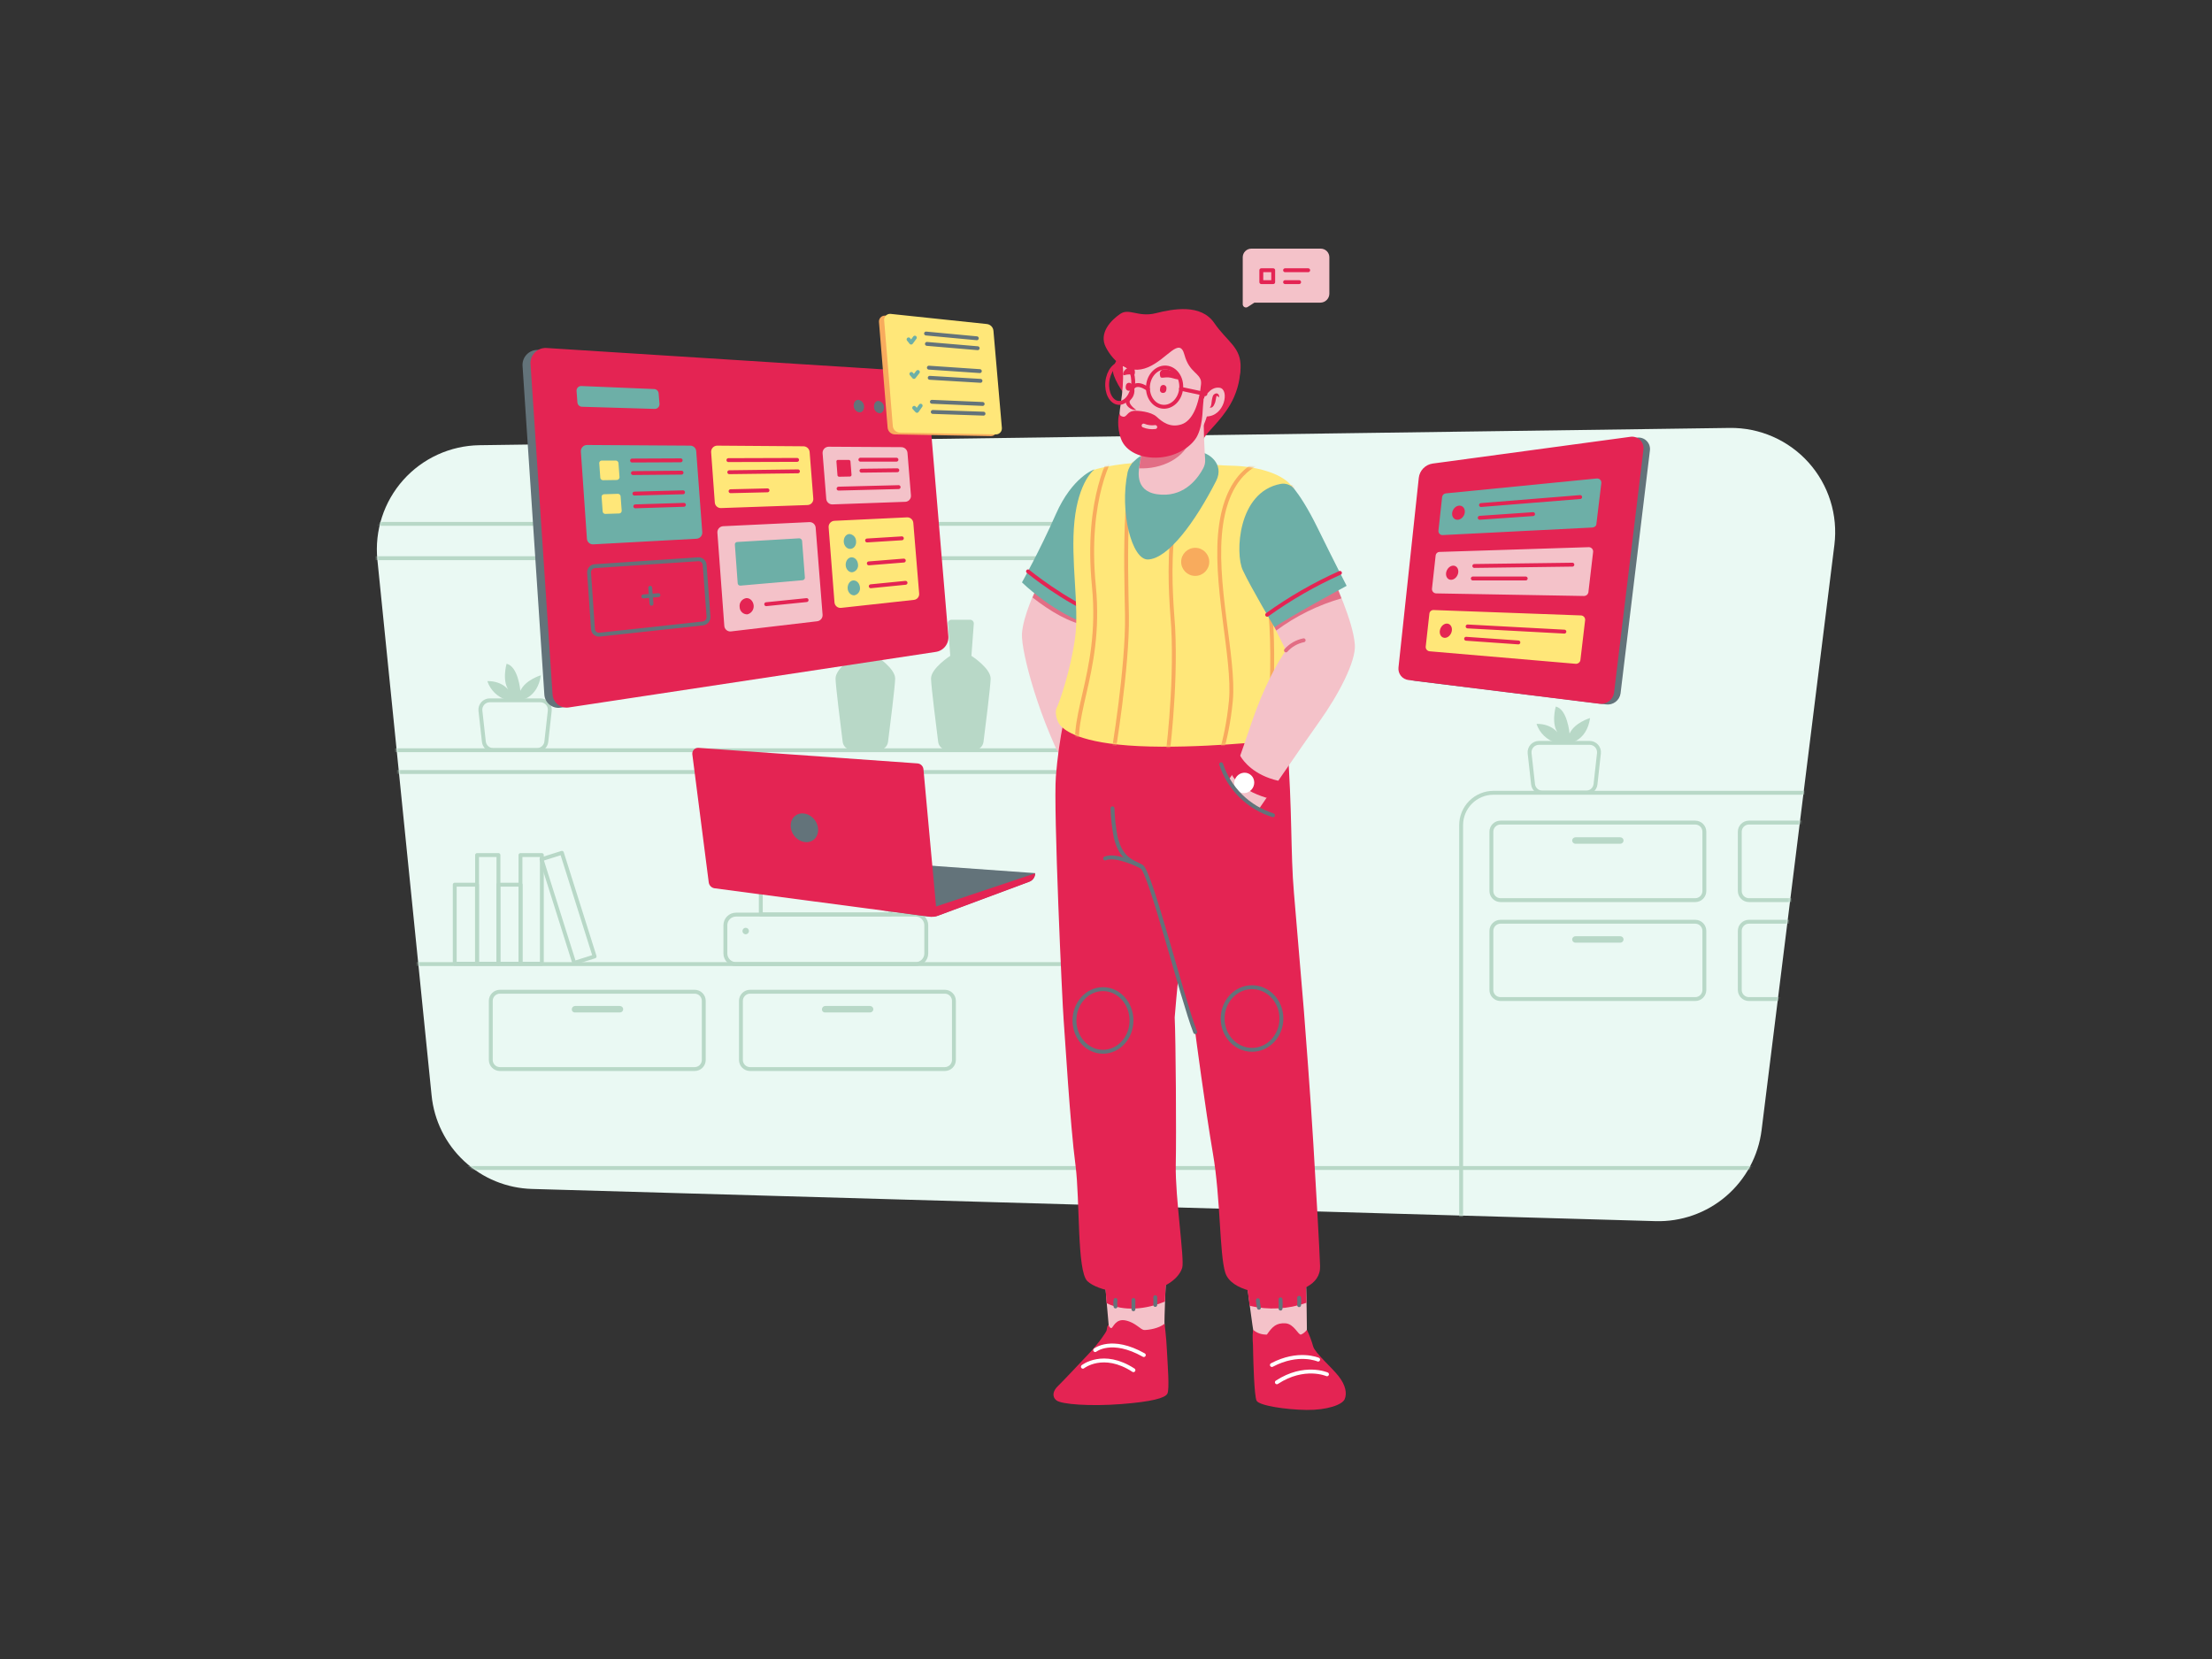 <?xml version="1.0" encoding="UTF-8"?> <svg xmlns="http://www.w3.org/2000/svg" width="1024" height="768" viewBox="0 0 1024 768" fill="none"><rect x="0" y="0" width="1024" height="768" fill="#333333" stroke="none"/><path d="M766.3 565.3L246.3 550.4C234.608 550.075 223.436 545.499 214.876 537.528C206.316 529.557 200.956 518.739 199.8 507.1L174.7 259.1C174.032 252.462 174.75 245.757 176.808 239.41C178.866 233.064 182.22 227.214 186.658 222.232C191.095 217.249 196.519 213.242 202.585 210.466C208.652 207.689 215.229 206.202 221.9 206.1L800.7 198.1C807.583 198.007 814.406 199.389 820.71 202.153C827.014 204.917 832.654 208.999 837.249 214.124C841.843 219.25 845.287 225.3 847.349 231.868C849.41 238.435 850.042 245.368 849.2 252.2L815.5 523.1C814.035 535.001 808.177 545.925 799.076 553.732C789.974 561.538 778.285 565.664 766.3 565.3Z" fill="#EAF9F3"></path><mask id="mask0_5_43" style="mask-type:luminance" maskUnits="userSpaceOnUse" x="174" y="198" width="676" height="368"><path d="M766.3 565.3L246.3 550.4C234.608 550.075 223.436 545.499 214.876 537.528C206.316 529.557 200.956 518.739 199.8 507.1L174.7 259.1C174.032 252.462 174.75 245.757 176.808 239.41C178.866 233.064 182.22 227.214 186.658 222.232C191.095 217.249 196.519 213.242 202.585 210.466C208.652 207.689 215.229 206.202 221.9 206.1L800.7 198.1C807.583 198.007 814.406 199.389 820.71 202.153C827.014 204.917 832.654 208.999 837.249 214.124C841.843 219.25 845.287 225.3 847.349 231.868C849.41 238.435 850.042 245.368 849.2 252.2L815.5 523.1C814.035 535.001 808.177 545.925 799.076 553.732C789.974 561.538 778.285 565.664 766.3 565.3Z" fill="white"></path></mask><g mask="url(#mask0_5_43)"><path d="M691.4 632.6H1106.9C1110.88 632.6 1114.69 631.02 1117.51 628.207C1120.32 625.394 1121.9 621.578 1121.9 617.6V382C1121.9 378.022 1120.32 374.206 1117.51 371.393C1114.69 368.58 1110.88 367 1106.9 367H691.4C687.422 367 683.607 368.58 680.794 371.393C677.98 374.206 676.4 378.022 676.4 382V617.6C676.4 621.578 677.98 625.394 680.794 628.207C683.607 631.02 687.422 632.6 691.4 632.6Z" stroke="#B8D8C7" stroke-width="1.8" stroke-linecap="round" stroke-linejoin="round"></path><path d="M142.3 616.8H561.4C565.378 616.8 569.194 615.22 572.007 612.407C574.82 609.594 576.4 605.778 576.4 601.8V257.5C576.4 253.522 574.82 249.706 572.007 246.893C569.194 244.08 565.378 242.5 561.4 242.5H142.3C138.322 242.5 134.506 244.08 131.693 246.893C128.88 249.706 127.3 253.522 127.3 257.5V601.8C127.3 605.778 128.88 609.594 131.693 612.407C134.506 615.22 138.322 616.8 142.3 616.8Z" stroke="#B8D8C7" stroke-width="1.8" stroke-linecap="round" stroke-linejoin="round"></path><path d="M714 366.9H734.3C735.358 366.903 736.38 366.518 737.172 365.817C737.965 365.117 738.473 364.15 738.6 363.1L740.2 348.7C740.266 348.096 740.204 347.484 740.018 346.906C739.832 346.327 739.526 345.794 739.121 345.341C738.715 344.888 738.219 344.526 737.664 344.277C737.109 344.029 736.508 343.901 735.9 343.9H712.4C711.793 343.902 711.192 344.032 710.638 344.281C710.084 344.529 709.588 344.892 709.183 345.344C708.778 345.797 708.472 346.329 708.285 346.907C708.099 347.485 708.036 348.096 708.1 348.7L709.7 363.1C709.827 364.15 710.335 365.117 711.128 365.817C711.92 366.518 712.942 366.903 714 366.9Z" stroke="#B8D8C7" stroke-width="1.8" stroke-linecap="round" stroke-linejoin="round"></path><path d="M726.5 344C726.5 344 734.5 343.2 736.1 332.4C736.1 332.4 728.9 334.5 726.6 339.6C726.6 339.6 725.6 328.2 720.2 327.1C720.2 327.1 717.8 335.6 721.6 339.8C721.6 339.8 718.7 335 711.3 335.1C711.999 337.206 713.203 339.109 714.807 340.643C716.41 342.177 718.365 343.295 720.5 343.9" fill="#B8D8C7"></path><path d="M228.3 347.2H248.6C249.658 347.203 250.68 346.818 251.472 346.117C252.265 345.417 252.773 344.45 252.9 343.4L254.5 329C254.566 328.396 254.504 327.784 254.318 327.205C254.132 326.627 253.826 326.094 253.421 325.641C253.015 325.188 252.519 324.826 251.964 324.577C251.409 324.329 250.808 324.201 250.2 324.2H226.7C226.093 324.202 225.492 324.332 224.938 324.581C224.384 324.829 223.888 325.192 223.483 325.644C223.078 326.097 222.772 326.629 222.585 327.207C222.399 327.785 222.336 328.396 222.4 329L224 343.4C224.129 344.449 224.638 345.415 225.43 346.115C226.222 346.815 227.243 347.201 228.3 347.2Z" stroke="#B8D8C7" stroke-width="1.8" stroke-linecap="round" stroke-linejoin="round"></path><path d="M240.8 324.2C240.8 324.2 248.8 323.4 250.4 312.6C250.4 312.6 243.2 314.7 240.9 319.8C240.9 319.8 239.9 308.4 234.5 307.3C234.5 307.3 232.1 315.8 235.9 320C235.9 320 233 315.2 225.6 315.3C226.299 317.406 227.503 319.309 229.107 320.843C230.71 322.377 232.665 323.495 234.8 324.1" fill="#B8D8C7"></path><path d="M694.6 416.7H784.8C785.912 416.692 786.975 416.247 787.761 415.461C788.547 414.675 788.992 413.611 789 412.5V385C788.992 383.889 788.547 382.825 787.761 382.039C786.975 381.253 785.912 380.808 784.8 380.8H694.6C693.489 380.808 692.425 381.253 691.639 382.039C690.853 382.825 690.408 383.889 690.4 385V412.4C690.393 412.958 690.497 413.512 690.704 414.03C690.912 414.548 691.219 415.021 691.609 415.42C691.999 415.819 692.464 416.138 692.977 416.357C693.491 416.577 694.042 416.693 694.6 416.7Z" stroke="#B8D8C7" stroke-width="1.8" stroke-linecap="round" stroke-linejoin="round"></path><path d="M729.3 390.6H750.1C750.495 390.59 750.87 390.429 751.15 390.149C751.429 389.87 751.59 389.495 751.6 389.1C751.59 388.705 751.429 388.33 751.15 388.051C750.87 387.771 750.495 387.61 750.1 387.6H729.3C728.905 387.61 728.53 387.771 728.251 388.051C727.971 388.33 727.81 388.705 727.8 389.1C727.81 389.495 727.971 389.87 728.251 390.149C728.53 390.429 728.905 390.59 729.3 390.6Z" fill="#B8D8C7"></path><path d="M694.6 462.5H784.8C785.912 462.492 786.975 462.047 787.761 461.261C788.547 460.475 788.992 459.411 789 458.3V430.9C788.992 429.789 788.547 428.725 787.761 427.939C786.975 427.153 785.912 426.708 784.8 426.7H694.6C693.489 426.708 692.425 427.153 691.639 427.939C690.853 428.725 690.408 429.789 690.4 430.9V458.3C690.408 459.411 690.853 460.475 691.639 461.261C692.425 462.047 693.489 462.492 694.6 462.5Z" stroke="#B8D8C7" stroke-width="1.8" stroke-linecap="round" stroke-linejoin="round"></path><path d="M729.3 436.4H750.1C750.495 436.39 750.87 436.229 751.15 435.949C751.429 435.67 751.59 435.295 751.6 434.9C751.59 434.505 751.429 434.13 751.15 433.851C750.87 433.571 750.495 433.41 750.1 433.4H729.3C728.905 433.41 728.53 433.571 728.251 433.851C727.971 434.13 727.81 434.505 727.8 434.9C727.81 435.295 727.971 435.67 728.251 435.949C728.53 436.229 728.905 436.39 729.3 436.4Z" fill="#B8D8C7"></path><path d="M231.4 494.9H321.6C322.712 494.892 323.775 494.447 324.561 493.661C325.347 492.875 325.792 491.811 325.8 490.7V463.3C325.792 462.188 325.347 461.125 324.561 460.339C323.775 459.553 322.712 459.108 321.6 459.1H231.4C230.289 459.108 229.225 459.553 228.439 460.339C227.653 461.125 227.208 462.188 227.2 463.3V490.7C227.208 491.811 227.653 492.875 228.439 493.661C229.225 494.447 230.289 494.892 231.4 494.9Z" stroke="#B8D8C7" stroke-width="1.8" stroke-linecap="round" stroke-linejoin="round"></path><path d="M266.2 468.7H287C287.395 468.69 287.77 468.529 288.05 468.249C288.329 467.97 288.49 467.595 288.5 467.2C288.49 466.805 288.329 466.43 288.05 466.151C287.77 465.871 287.395 465.71 287 465.7H266.2C265.806 465.71 265.43 465.871 265.151 466.151C264.872 466.43 264.71 466.805 264.7 467.2C264.689 467.4 264.719 467.6 264.791 467.788C264.862 467.975 264.972 468.145 265.114 468.286C265.255 468.428 265.425 468.538 265.613 468.61C265.8 468.681 266 468.712 266.2 468.7Z" fill="#B8D8C7"></path><path d="M347.2 494.9H437.4C438.511 494.892 439.575 494.447 440.361 493.661C441.147 492.875 441.592 491.811 441.6 490.7V463.3C441.592 462.188 441.147 461.125 440.361 460.339C439.575 459.553 438.511 459.108 437.4 459.1H347.2C346.089 459.108 345.025 459.553 344.239 460.339C343.453 461.125 343.008 462.188 343 463.3V490.7C343.008 491.811 343.453 492.875 344.239 493.661C345.025 494.447 346.089 494.892 347.2 494.9Z" stroke="#B8D8C7" stroke-width="1.8" stroke-linecap="round" stroke-linejoin="round"></path><path d="M382 468.7H402.8C403.195 468.69 403.57 468.529 403.85 468.249C404.129 467.97 404.29 467.595 404.3 467.2C404.29 466.805 404.129 466.43 403.85 466.151C403.57 465.871 403.195 465.71 402.8 465.7H382C381.605 465.71 381.23 465.871 380.951 466.151C380.671 466.43 380.51 466.805 380.5 467.2C380.488 467.4 380.519 467.6 380.591 467.788C380.662 467.975 380.772 468.145 380.914 468.286C381.055 468.428 381.225 468.538 381.413 468.61C381.6 468.681 381.8 468.712 382 468.7Z" fill="#B8D8C7"></path><path d="M809.6 416.7H899.8C900.912 416.692 901.975 416.247 902.761 415.461C903.547 414.675 903.992 413.611 904 412.5V385C903.992 383.889 903.547 382.825 902.761 382.039C901.975 381.253 900.912 380.808 899.8 380.8H809.6C808.489 380.808 807.425 381.253 806.639 382.039C805.853 382.825 805.408 383.889 805.4 385V412.4C805.393 412.958 805.497 413.512 805.704 414.03C805.912 414.548 806.219 415.021 806.609 415.42C806.999 415.819 807.464 416.138 807.977 416.357C808.491 416.577 809.042 416.693 809.6 416.7Z" stroke="#B8D8C7" stroke-width="1.8" stroke-linecap="round" stroke-linejoin="round"></path><path d="M844.3 390.6H865.1C865.495 390.59 865.87 390.429 866.15 390.149C866.429 389.87 866.59 389.495 866.6 389.1C866.59 388.705 866.429 388.33 866.15 388.051C865.87 387.771 865.495 387.61 865.1 387.6H844.3C843.905 387.61 843.53 387.771 843.251 388.051C842.971 388.33 842.81 388.705 842.8 389.1C842.81 389.495 842.971 389.87 843.251 390.149C843.53 390.429 843.905 390.59 844.3 390.6Z" fill="#B8D8C7"></path><path d="M809.6 462.5H899.8C900.912 462.492 901.975 462.047 902.761 461.261C903.547 460.475 903.992 459.411 904 458.3V430.9C903.992 429.789 903.547 428.725 902.761 427.939C901.975 427.153 900.912 426.708 899.8 426.7H809.6C808.489 426.708 807.425 427.153 806.639 427.939C805.853 428.725 805.408 429.789 805.4 430.9V458.3C805.408 459.411 805.853 460.475 806.639 461.261C807.425 462.047 808.489 462.492 809.6 462.5Z" stroke="#B8D8C7" stroke-width="1.8" stroke-linecap="round" stroke-linejoin="round"></path><path d="M844.3 436.4H865.1C865.495 436.39 865.87 436.229 866.15 435.949C866.429 435.67 866.59 435.295 866.6 434.9C866.59 434.505 866.429 434.13 866.15 433.851C865.87 433.571 865.495 433.41 865.1 433.4H844.3C843.905 433.41 843.53 433.571 843.251 433.851C842.971 434.13 842.81 434.505 842.8 434.9C842.81 435.295 842.971 435.67 843.251 435.949C843.53 436.229 843.905 436.39 844.3 436.4Z" fill="#B8D8C7"></path><path d="M100.1 347.3H555.1C556.316 347.287 557.478 346.798 558.338 345.938C559.198 345.078 559.687 343.916 559.7 342.7V263C559.687 261.784 559.198 260.622 558.338 259.762C557.478 258.902 556.316 258.413 555.1 258.4H100.1C98.884 258.413 97.722 258.902 96.862 259.762C96.002 260.622 95.513 261.784 95.5 263V342.7C95.499 343.304 95.617 343.903 95.847 344.462C96.078 345.021 96.417 345.528 96.844 345.956C97.272 346.383 97.779 346.722 98.338 346.953C98.897 347.183 99.496 347.301 100.1 347.3Z" stroke="#B8D8C7" stroke-width="1.8" stroke-linecap="round" stroke-linejoin="round"></path><path d="M100.1 446.3H555.1C556.316 446.287 557.478 445.798 558.338 444.938C559.198 444.078 559.687 442.916 559.7 441.7V362C559.687 360.784 559.198 359.622 558.338 358.762C557.478 357.902 556.316 357.413 555.1 357.4H100.1C98.884 357.413 97.722 357.902 96.862 358.762C96.002 359.622 95.513 360.784 95.5 362V441.7C95.513 442.916 96.002 444.078 96.862 444.938C97.722 445.798 98.884 446.287 100.1 446.3Z" stroke="#B8D8C7" stroke-width="1.8" stroke-linecap="round" stroke-linejoin="round"></path><path d="M529.13 297.09H519.23V347.39H529.13V297.09Z" stroke="#B8D8C7" stroke-width="1.8" stroke-linecap="round" stroke-linejoin="round"></path><path d="M519.19 310.7H508.89V347.3H519.19V310.7Z" stroke="#B8D8C7" stroke-width="1.8" stroke-linecap="round" stroke-linejoin="round"></path><path d="M230.75 395.83H220.85V446.13H230.75V395.83Z" stroke="#B8D8C7" stroke-width="1.8" stroke-linecap="round" stroke-linejoin="round"></path><path d="M220.81 409.54H210.51V446.14H220.81V409.54Z" stroke="#B8D8C7" stroke-width="1.8" stroke-linecap="round" stroke-linejoin="round"></path><path d="M250.84 395.83H240.94V446.13H250.84V395.83Z" stroke="#B8D8C7" stroke-width="1.8" stroke-linecap="round" stroke-linejoin="round"></path><path d="M260.118 394.792L250.677 397.772L265.82 445.739L275.26 442.759L260.118 394.792Z" stroke="#B8D8C7" stroke-width="1.8" stroke-linecap="round" stroke-linejoin="round"></path><path d="M241 409.54H230.7V446.14H241V409.54Z" stroke="#B8D8C7" stroke-width="1.8" stroke-linecap="round" stroke-linejoin="round"></path><path d="M439.9 303.6L438.8 288.7C438.779 288.467 438.807 288.232 438.884 288.01C438.96 287.789 439.083 287.586 439.244 287.416C439.404 287.246 439.6 287.112 439.816 287.023C440.033 286.934 440.266 286.892 440.5 286.9H449.1C449.332 286.901 449.56 286.949 449.773 287.041C449.985 287.133 450.177 287.268 450.336 287.436C450.495 287.604 450.618 287.803 450.698 288.02C450.777 288.238 450.812 288.469 450.8 288.7L449.7 303.6C449.7 303.6 458.7 309.4 458.6 314.2C458.5 317.9 456.3 335.6 455.3 343.4C455.173 344.45 454.665 345.417 453.872 346.117C453.08 346.818 452.058 347.203 451 347.2H438.6C437.542 347.203 436.521 346.818 435.728 346.117C434.935 345.417 434.427 344.45 434.3 343.4C433.3 335.6 431.1 317.9 431 314.2C430.9 309.4 439.9 303.6 439.9 303.6Z" fill="#B8D8C7"></path><path d="M395.7 303.6L394.6 288.7C394.579 288.467 394.607 288.232 394.684 288.01C394.76 287.789 394.883 287.586 395.044 287.416C395.204 287.246 395.4 287.112 395.616 287.023C395.833 286.934 396.066 286.892 396.3 286.9H404.9C405.132 286.901 405.36 286.949 405.573 287.041C405.785 287.133 405.977 287.268 406.136 287.436C406.295 287.604 406.418 287.803 406.498 288.02C406.577 288.238 406.612 288.469 406.6 288.7L405.5 303.6C405.5 303.6 414.5 309.4 414.4 314.2C414.3 317.9 412.1 335.6 411.1 343.4C410.973 344.45 410.465 345.417 409.672 346.117C408.88 346.818 407.858 347.203 406.8 347.2H394.4C393.342 347.203 392.32 346.818 391.528 346.117C390.735 345.417 390.227 344.45 390.1 343.4C389.1 335.6 386.9 317.9 386.8 314.2C386.7 309.4 395.7 303.6 395.7 303.6Z" fill="#B8D8C7"></path><path d="M837.2 540.7H-95.7" stroke="#B8D8C7" stroke-width="1.8" stroke-linecap="round" stroke-linejoin="round"></path></g><path d="M423.9 446.3H340.7C339.401 446.297 338.157 445.78 337.238 444.862C336.32 443.944 335.803 442.699 335.8 441.4V428.3C335.803 427.001 336.32 425.756 337.238 424.838C338.157 423.92 339.401 423.403 340.7 423.4H423.9C425.199 423.403 426.444 423.92 427.362 424.838C428.28 425.756 428.797 427.001 428.8 428.3V441.4C428.797 442.699 428.28 443.944 427.362 444.862C426.444 445.78 425.199 446.297 423.9 446.3Z" stroke="#B8D8C7" stroke-width="1.8" stroke-linecap="round" stroke-linejoin="round"></path><path d="M412.2 402.3H352.2V423.3H412.2V402.3Z" stroke="#B8D8C7" stroke-width="1.8" stroke-linecap="round" stroke-linejoin="round"></path><path d="M345.2 432.5C346.028 432.5 346.7 431.828 346.7 431C346.7 430.172 346.028 429.5 345.2 429.5C344.372 429.5 343.7 430.172 343.7 431C343.7 431.828 344.372 432.5 345.2 432.5Z" fill="#B8D8C7"></path><path d="M434.3 423.8L476.5 408.1C477.288 407.794 477.967 407.259 478.448 406.564C478.929 405.869 479.191 405.045 479.2 404.2L395.4 398.2L408.3 421.4L430.1 424.3C431.52 424.487 432.964 424.315 434.3 423.8Z" fill="#63737A"></path><path d="M328.1 408.5L320.5 349.2C320.453 348.812 320.491 348.418 320.612 348.046C320.733 347.674 320.934 347.334 321.201 347.048C321.468 346.762 321.794 346.538 322.157 346.391C322.519 346.245 322.909 346.18 323.3 346.2L424.7 353.4C425.427 353.447 426.112 353.757 426.628 354.272C427.143 354.788 427.453 355.473 427.5 356.2L433.5 421.5C433.54 421.899 433.489 422.303 433.35 422.68C433.212 423.056 432.99 423.397 432.702 423.676C432.413 423.955 432.065 424.165 431.684 424.291C431.303 424.416 430.898 424.453 430.5 424.4L330.7 411.2C330.036 411.083 329.427 410.759 328.96 410.274C328.493 409.789 328.191 409.167 328.1 408.5Z" fill="#E42453"></path><path d="M479.2 404.3C479.205 405.149 478.949 405.978 478.466 406.676C477.983 407.374 477.296 407.906 476.5 408.2L434.3 423.9C433.253 424.316 432.124 424.487 431 424.4C429.941 423.544 429.059 422.491 428.4 421.3L479.2 404.3Z" fill="#E42453"></path><path d="M376.539 388.839C379.205 386.871 379.505 382.754 377.208 379.644C374.912 376.534 370.89 375.608 368.224 377.577C365.558 379.545 365.258 383.662 367.555 386.772C369.851 389.882 373.874 390.808 376.539 388.839Z" fill="#63737A"></path><path d="M611.3 140.1H580.7L577.6 142.1C577.371 142.248 577.107 142.331 576.835 142.339C576.562 142.348 576.293 142.281 576.056 142.147C575.819 142.013 575.623 141.817 575.49 141.579C575.356 141.342 575.291 141.072 575.3 140.8V119.1C575.3 118.039 575.721 117.022 576.471 116.272C577.222 115.521 578.239 115.1 579.3 115.1H611.4C612.461 115.1 613.478 115.521 614.228 116.272C614.979 117.022 615.4 118.039 615.4 119.1V136C615.379 137.081 614.941 138.112 614.176 138.876C613.412 139.641 612.381 140.079 611.3 140.1Z" fill="#F4C2C9"></path><path d="M594.9 125.1H605.6" stroke="#E42453" stroke-width="1.8" stroke-linecap="round" stroke-linejoin="round"></path><path d="M594.9 130.6H601.4" stroke="#E42453" stroke-width="1.8" stroke-linecap="round" stroke-linejoin="round"></path><path d="M589.4 125.1H583.9V130.6H589.4V125.1Z" stroke="#E42453" stroke-width="1.8" stroke-linecap="round" stroke-linejoin="round"></path><path d="M428.5 302L259.5 327.6C258.608 327.738 257.696 327.689 256.824 327.456C255.951 327.223 255.137 326.812 254.432 326.248C253.727 325.684 253.147 324.979 252.728 324.179C252.309 323.379 252.061 322.501 252 321.6L241.9 169.4C241.83 168.41 241.974 167.417 242.321 166.488C242.668 165.558 243.211 164.714 243.913 164.013C244.614 163.311 245.458 162.768 246.388 162.421C247.317 162.074 248.31 161.93 249.3 162L418.6 172.8C420.152 172.897 421.619 173.545 422.737 174.626C423.855 175.708 424.551 177.152 424.7 178.7L434.4 294.6C434.507 296.345 433.963 298.068 432.874 299.435C431.784 300.802 430.225 301.716 428.5 302Z" fill="#63737A"></path><path d="M433.1 301.8L263.3 327.5C262.408 327.638 261.496 327.589 260.624 327.356C259.751 327.123 258.937 326.712 258.232 326.148C257.527 325.584 256.947 324.879 256.528 324.079C256.109 323.279 255.861 322.401 255.8 321.5L245.6 168.6C245.525 167.596 245.668 166.588 246.019 165.644C246.369 164.7 246.919 163.843 247.631 163.131C248.343 162.419 249.2 161.869 250.144 161.519C251.088 161.168 252.096 161.025 253.1 161.1L423.1 171.9C424.667 172.003 426.145 172.665 427.265 173.766C428.385 174.868 429.071 176.335 429.2 177.9L439 294.3C439.195 296.074 438.687 297.854 437.583 299.256C436.48 300.659 434.87 301.572 433.1 301.8Z" fill="#E42453"></path><path d="M322.4 249.4L274.6 252C273.872 252.033 273.161 251.779 272.619 251.293C272.076 250.807 271.746 250.127 271.7 249.4L268.9 209C268.878 208.617 268.935 208.234 269.065 207.873C269.196 207.513 269.398 207.182 269.659 206.902C269.921 206.622 270.237 206.397 270.587 206.242C270.938 206.087 271.317 206.005 271.7 206L319.5 206.3C320.212 206.288 320.901 206.553 321.423 207.037C321.945 207.522 322.259 208.189 322.3 208.9L325.1 246.4C325.124 246.775 325.073 247.152 324.95 247.507C324.827 247.862 324.634 248.189 324.382 248.469C324.13 248.748 323.825 248.975 323.485 249.135C323.145 249.295 322.776 249.385 322.4 249.4Z" fill="#6DAFA7"></path><path d="M373.8 233.8L333.8 235.2C333.072 235.233 332.361 234.979 331.819 234.493C331.276 234.007 330.946 233.327 330.9 232.6L329.2 209.3C329.178 208.917 329.235 208.534 329.365 208.173C329.496 207.813 329.698 207.482 329.959 207.202C330.221 206.922 330.537 206.697 330.887 206.542C331.238 206.387 331.617 206.305 332 206.3L372 206.6C372.703 206.62 373.374 206.895 373.889 207.374C374.404 207.852 374.728 208.501 374.8 209.2L376.5 230.8C376.533 231.177 376.488 231.557 376.368 231.916C376.248 232.275 376.055 232.605 375.802 232.887C375.549 233.168 375.24 233.394 374.896 233.552C374.552 233.709 374.179 233.793 373.8 233.8Z" fill="#FFE779"></path><path d="M419.1 232.3L385.4 233.5C384.672 233.533 383.961 233.279 383.419 232.793C382.876 232.307 382.546 231.627 382.5 230.9L380.8 209.8C380.778 209.417 380.834 209.034 380.965 208.673C381.095 208.313 381.298 207.982 381.559 207.702C381.821 207.422 382.137 207.197 382.487 207.042C382.838 206.887 383.217 206.805 383.6 206.8L417.3 207C418.002 207.02 418.674 207.295 419.189 207.774C419.704 208.252 420.028 208.901 420.1 209.6L421.7 229.3C421.737 229.67 421.698 230.043 421.586 230.398C421.474 230.752 421.29 231.08 421.047 231.36C420.803 231.641 420.505 231.87 420.17 232.031C419.835 232.193 419.471 232.284 419.1 232.3Z" fill="#F4C2C9"></path><path d="M325.4 288.6L277.6 293.8C277.223 293.846 276.842 293.814 276.478 293.706C276.114 293.598 275.777 293.416 275.486 293.173C275.195 292.929 274.958 292.628 274.788 292.289C274.619 291.949 274.521 291.579 274.5 291.2L272.7 265.1C272.663 264.361 272.913 263.637 273.398 263.078C273.882 262.519 274.564 262.169 275.3 262.1L323.2 258.9C323.568 258.873 323.938 258.918 324.288 259.035C324.638 259.151 324.962 259.335 325.24 259.576C325.519 259.818 325.748 260.112 325.912 260.442C326.077 260.773 326.175 261.132 326.2 261.5L328 285.6C328.007 286.331 327.746 287.039 327.267 287.592C326.788 288.144 326.125 288.503 325.4 288.6Z" stroke="#63737A" stroke-width="1.8" stroke-linecap="round" stroke-linejoin="round"></path><path d="M378.3 287.6L338.4 292.3C338.023 292.346 337.641 292.314 337.278 292.206C336.914 292.098 336.577 291.916 336.286 291.673C335.995 291.429 335.758 291.128 335.588 290.789C335.419 290.449 335.32 290.079 335.3 289.7L332.1 246.6C332.048 245.858 332.292 245.125 332.78 244.562C333.267 244 333.958 243.654 334.7 243.6L374.7 241.7C375.428 241.667 376.139 241.921 376.681 242.407C377.224 242.893 377.554 243.573 377.6 244.3L380.8 284.6C380.843 285.324 380.609 286.038 380.145 286.595C379.68 287.153 379.02 287.512 378.3 287.6Z" fill="#F4C2C9"></path><path d="M370 249.2L341.3 250.9C341.138 250.899 340.977 250.934 340.829 251.002C340.682 251.07 340.551 251.169 340.446 251.293C340.341 251.417 340.265 251.562 340.222 251.719C340.18 251.876 340.172 252.04 340.2 252.2L341.5 270C341.507 270.16 341.547 270.316 341.618 270.46C341.688 270.603 341.787 270.731 341.91 270.834C342.032 270.937 342.174 271.014 342.327 271.06C342.48 271.106 342.641 271.119 342.8 271.1L371.5 268.6C371.66 268.593 371.816 268.553 371.96 268.482C372.103 268.412 372.231 268.313 372.334 268.19C372.437 268.068 372.514 267.926 372.56 267.773C372.606 267.62 372.619 267.459 372.6 267.3L371.3 250.3C371.238 249.998 371.076 249.725 370.84 249.526C370.604 249.326 370.308 249.212 370 249.2Z" fill="#6DAFA7"></path><path d="M423.1 277.7L389.4 281.4C389.023 281.446 388.641 281.414 388.278 281.306C387.914 281.198 387.577 281.016 387.286 280.773C386.995 280.529 386.758 280.228 386.588 279.889C386.419 279.549 386.32 279.179 386.3 278.8L383.6 244.1C383.548 243.358 383.792 242.625 384.28 242.062C384.767 241.5 385.458 241.154 386.2 241.1L419.9 239.5C420.628 239.467 421.339 239.721 421.881 240.207C422.424 240.694 422.754 241.373 422.8 242.1L425.5 274.7C425.542 275.055 425.512 275.415 425.414 275.758C425.316 276.102 425.15 276.422 424.927 276.701C424.703 276.981 424.427 277.212 424.113 277.384C423.8 277.555 423.455 277.663 423.1 277.7Z" fill="#FFE779"></path><path d="M301 272.1L301.6 279.5" stroke="#63737A" stroke-width="1.8" stroke-linecap="round" stroke-linejoin="round"></path><path d="M297.8 276.1L304.8 275.5" stroke="#63737A" stroke-width="1.8" stroke-linecap="round" stroke-linejoin="round"></path><path d="M348.9 280.3C348.7 278.3 347.2 276.7 345.4 276.9C344.465 277.06 343.63 277.577 343.07 278.342C342.51 279.108 342.269 280.061 342.4 281C342.408 281.461 342.507 281.916 342.694 282.339C342.88 282.761 343.148 283.141 343.484 283.458C343.819 283.775 344.215 284.022 344.647 284.183C345.079 284.345 345.539 284.419 346 284.4C346.891 284.171 347.672 283.633 348.203 282.882C348.734 282.131 348.981 281.216 348.9 280.3Z" fill="#E42453"></path><path d="M354.7 279.7L373.4 277.8" stroke="#E42453" stroke-width="1.8" stroke-linecap="round" stroke-linejoin="round"></path><path d="M396.3 250.5C396.285 249.663 395.96 248.862 395.387 248.252C394.814 247.642 394.034 247.267 393.2 247.2C391.6 247.3 390.5 248.9 390.6 250.8C390.7 252.7 392.1 254.2 393.7 254.1C395.3 254 396.5 252.4 396.3 250.5Z" fill="#6DAFA7"></path><path d="M401.4 250.2L417.5 249.2" stroke="#E42453" stroke-width="1.8" stroke-linecap="round" stroke-linejoin="round"></path><path d="M397.2 261.2C397 259.3 395.7 257.9 394.1 258C392.5 258.1 391.4 259.8 391.5 261.7C391.6 263.6 393.1 265.1 394.6 264.9C395.431 264.746 396.169 264.273 396.655 263.581C397.142 262.889 397.337 262.034 397.2 261.2Z" fill="#6DAFA7"></path><path d="M402.2 260.8L418.4 259.5" stroke="#E42453" stroke-width="1.8" stroke-linecap="round" stroke-linejoin="round"></path><path d="M398.1 271.9C397.9 270 396.6 268.6 395 268.7C393.4 268.8 392.3 270.5 392.4 272.4C392.5 274.3 394 275.7 395.5 275.6C396.322 275.428 397.048 274.95 397.53 274.263C398.013 273.576 398.217 272.731 398.1 271.9Z" fill="#6DAFA7"></path><path d="M403.1 271.4L419.2 269.8" stroke="#E42453" stroke-width="1.8" stroke-linecap="round" stroke-linejoin="round"></path><path d="M285.6 222.2L279.1 222.3C278.803 222.284 278.522 222.166 278.303 221.965C278.084 221.765 277.941 221.494 277.9 221.2L277.4 214.4C277.394 214.241 277.422 214.082 277.48 213.934C277.538 213.786 277.626 213.652 277.739 213.539C277.852 213.426 277.986 213.338 278.134 213.28C278.282 213.222 278.441 213.194 278.6 213.2H285.1C285.397 213.216 285.678 213.334 285.897 213.535C286.116 213.735 286.259 214.006 286.3 214.3L286.8 221C286.762 221.305 286.624 221.589 286.406 221.806C286.189 222.024 285.905 222.162 285.6 222.2Z" fill="#FFE779"></path><path d="M292.6 213.2L315.1 213.1" stroke="#E42453" stroke-width="1.8" stroke-linecap="round" stroke-linejoin="round"></path><path d="M293 219L315.5 218.8" stroke="#E42453" stroke-width="1.8" stroke-linecap="round" stroke-linejoin="round"></path><path d="M393.5 220.6L388.4 220.7C388.238 220.677 388.087 220.608 387.963 220.502C387.839 220.395 387.748 220.256 387.7 220.1L387.2 213.6C387.197 213.507 387.213 213.415 387.248 213.329C387.282 213.243 387.333 213.164 387.399 213.099C387.464 213.033 387.543 212.982 387.629 212.948C387.715 212.913 387.807 212.897 387.9 212.9H393C393.162 212.923 393.313 212.992 393.437 213.098C393.561 213.204 393.652 213.344 393.7 213.5L394.2 219.9C394.188 220.082 394.111 220.253 393.982 220.382C393.853 220.511 393.682 220.588 393.5 220.6Z" fill="#E42453"></path><path d="M398.3 212.8H415" stroke="#E42453" stroke-width="1.8" stroke-linecap="round" stroke-linejoin="round"></path><path d="M398.8 217.9L415.4 217.7" stroke="#E42453" stroke-width="1.8" stroke-linecap="round" stroke-linejoin="round"></path><path d="M388.2 226.2L416 225.5" stroke="#E42453" stroke-width="1.8" stroke-linecap="round" stroke-linejoin="round"></path><path d="M286.7 237.7L280.2 237.9C279.898 237.901 279.607 237.788 279.385 237.585C279.163 237.381 279.025 237.101 279 236.8L278.5 230C278.491 229.848 278.512 229.696 278.562 229.553C278.613 229.41 278.692 229.278 278.795 229.166C278.898 229.054 279.022 228.964 279.16 228.901C279.298 228.838 279.448 228.804 279.6 228.8L286.1 228.6C286.397 228.616 286.678 228.734 286.897 228.935C287.116 229.135 287.259 229.406 287.3 229.7L287.8 236.4C287.82 236.717 287.716 237.029 287.511 237.271C287.306 237.513 287.016 237.667 286.7 237.7Z" fill="#FFE779"></path><path d="M293.7 228.5L316.2 227.9" stroke="#E42453" stroke-width="1.8" stroke-linecap="round" stroke-linejoin="round"></path><path d="M294.1 234.4L316.6 233.7" stroke="#E42453" stroke-width="1.8" stroke-linecap="round" stroke-linejoin="round"></path><path d="M303.1 189.3L269.4 188.3C268.864 188.287 268.353 188.074 267.964 187.705C267.576 187.335 267.339 186.834 267.3 186.3L266.9 181C266.876 180.7 266.915 180.399 267.016 180.116C267.117 179.832 267.276 179.574 267.484 179.356C267.692 179.139 267.943 178.968 268.222 178.855C268.5 178.742 268.8 178.689 269.1 178.7L302.8 180.1C303.336 180.113 303.847 180.326 304.236 180.695C304.624 181.065 304.86 181.566 304.9 182.1L305.3 187C305.316 187.298 305.272 187.596 305.168 187.876C305.065 188.156 304.905 188.411 304.699 188.627C304.492 188.843 304.244 189.014 303.969 189.129C303.694 189.245 303.398 189.303 303.1 189.3Z" fill="#6DAFA7"></path><path d="M337.2 213L369 212.9" stroke="#E42453" stroke-width="1.8" stroke-linecap="round" stroke-linejoin="round"></path><path d="M337.6 218.6L369.4 218.2" stroke="#E42453" stroke-width="1.8" stroke-linecap="round" stroke-linejoin="round"></path><path d="M338.2 227.4L355.3 227" stroke="#E42453" stroke-width="1.8" stroke-linecap="round" stroke-linejoin="round"></path><path d="M418.1 188.8C418.087 188.101 417.829 187.429 417.373 186.899C416.916 186.37 416.289 186.016 415.6 185.9C414.4 185.8 413.4 187.1 413.6 188.6C413.582 189.308 413.828 189.996 414.291 190.532C414.753 191.068 415.398 191.413 416.1 191.5C417.3 191.6 418.2 190.3 418.1 188.8Z" fill="#63737A"></path><path d="M409.2 188.5C409.198 187.798 408.945 187.119 408.487 186.587C408.028 186.055 407.394 185.705 406.7 185.6C405.4 185.5 404.5 186.8 404.6 188.4C404.603 189.118 404.869 189.81 405.348 190.345C405.828 190.879 406.487 191.219 407.2 191.3C408.4 191.3 409.3 190 409.2 188.5Z" fill="#63737A"></path><path d="M400 188.1C399.98 187.376 399.711 186.682 399.236 186.135C398.762 185.588 398.113 185.222 397.4 185.1C396.1 185 395.1 186.3 395.2 187.9C395.22 188.624 395.489 189.318 395.964 189.865C396.438 190.412 397.087 190.778 397.8 190.9C399.2 191 400.1 189.7 400 188.1Z" fill="#63737A"></path><path d="M458.7 201.9L414.3 201.1C413.432 201.102 412.596 200.771 411.964 200.176C411.332 199.581 410.951 198.767 410.9 197.9L406.9 149C406.875 148.613 406.933 148.225 407.07 147.861C407.207 147.498 407.419 147.168 407.694 146.894C407.968 146.62 408.298 146.407 408.661 146.27C409.024 146.133 409.413 146.075 409.8 146.1L454.4 150.8C455.213 150.877 455.972 151.242 456.54 151.828C457.109 152.415 457.449 153.185 457.5 154L461.4 198.9C461.441 199.279 461.401 199.662 461.284 200.024C461.167 200.386 460.975 200.72 460.72 201.003C460.465 201.286 460.154 201.512 459.805 201.667C459.457 201.821 459.081 201.901 458.7 201.9Z" fill="#F8AB5D"></path><path d="M461.1 201.1L416.7 200.3C415.832 200.301 414.996 199.971 414.364 199.376C413.732 198.781 413.351 197.967 413.3 197.1L409.3 148.2C409.275 147.813 409.333 147.424 409.47 147.061C409.607 146.698 409.819 146.368 410.094 146.094C410.368 145.819 410.698 145.607 411.061 145.47C411.424 145.333 411.813 145.275 412.2 145.3L456.8 150C457.613 150.077 458.372 150.442 458.94 151.028C459.509 151.615 459.849 152.385 459.9 153.2L463.8 198.1C463.831 198.477 463.785 198.856 463.665 199.214C463.544 199.573 463.351 199.903 463.099 200.184C462.846 200.465 462.538 200.691 462.194 200.849C461.85 201.006 461.478 201.092 461.1 201.1Z" fill="#FFE779"></path><path d="M428.7 154.4L452.2 156.6" stroke="#63737A" stroke-width="1.8" stroke-linecap="round" stroke-linejoin="round"></path><path d="M429.1 159.2L452.6 161.2" stroke="#63737A" stroke-width="1.8" stroke-linecap="round" stroke-linejoin="round"></path><path d="M430 170.2L453.6 171.8" stroke="#63737A" stroke-width="1.8" stroke-linecap="round" stroke-linejoin="round"></path><path d="M430.4 174.9L453.9 176.3" stroke="#63737A" stroke-width="1.8" stroke-linecap="round" stroke-linejoin="round"></path><path d="M431.4 186L454.9 187" stroke="#63737A" stroke-width="1.8" stroke-linecap="round" stroke-linejoin="round"></path><path d="M431.8 190.7L455.3 191.5" stroke="#63737A" stroke-width="1.8" stroke-linecap="round" stroke-linejoin="round"></path><path d="M420.6 157.1L421.8 158.6L423.5 156.3" stroke="#6DAFA7" stroke-width="1.8" stroke-linecap="round" stroke-linejoin="round"></path><path d="M421.9 173.1L423.1 174.5L424.9 172.2" stroke="#6DAFA7" stroke-width="1.8" stroke-linecap="round" stroke-linejoin="round"></path><path d="M423.2 188.8L424.5 190.2L426.2 187.8" stroke="#6DAFA7" stroke-width="1.8" stroke-linecap="round" stroke-linejoin="round"></path><path d="M479.8 272.2C479.8 272.2 473.6 285.1 473.1 293.3C472.6 301.5 481.3 334.4 495.5 359.5C495.5 359.5 508.9 355.1 508.9 351C508.9 346.9 501 298.4 501.5 297C502 295.6 507.5 285.3 507.5 280.9C507.5 276.5 481.9 267.4 479.8 272.2Z" fill="#F4C2C9"></path><path d="M507.5 280.9C507.5 276.5 482 267.4 479.9 272.2C479.9 272.2 479.1 274 478 276.6C486.1 282.9 494.8 288.3 504.7 290.1C506.1 286.9 507.5 283.1 507.5 280.9Z" fill="#E26E85"></path><path d="M506.4 217.4C506.4 217.4 496.4 220.8 488.8 238C481.2 255.2 473.1 269.6 473.1 269.6C473.1 269.6 485.6 282 501.6 288.3C517.6 294.8 518.2 219 506.4 217.4Z" fill="#6DAFA7"></path><path d="M475.9 264.5C475.9 264.5 493 278.5 508.9 284.6" stroke="#E42453" stroke-width="1.8" stroke-linecap="round" stroke-linejoin="round"></path><path d="M539.8 590.4C539.8 590.4 538.9 611.4 539.1 613.4C539.3 615.4 532.1 619.7 523.2 619.4C514.3 619.1 513.5 616.5 513.5 616.5C513.5 616.5 511.5 593.8 511.3 590.6C511.1 587.4 538 586.1 539.8 590.4Z" fill="#F4C2C9"></path><path d="M539.3 602.5C539.5 596.5 539.8 590.4 539.8 590.4C538 586.1 511.1 587.4 511.3 590.6C511.4 592.1 511.9 597.7 512.3 603.3C520.2 607.2 530.6 606.2 539.3 602.5Z" fill="#E42453"></path><path d="M539.1 612.8C539.1 612.8 539.9 618.7 540.2 625.1C540.5 631.5 541.5 643.2 540.4 645.2C539.3 647.2 533.2 648.9 518.9 650C504.6 651.1 491.4 650.1 489.1 648.3C486.8 646.5 487.5 643.8 489.7 641.7C491.9 639.6 500.6 630.3 504.2 626.5C508.9 621.5 512.3 616.4 512.3 615.8C512.6 613.4 513.1 613.4 513.1 613.4C513.1 613.4 513.7 614.9 514.5 614.8C515.3 614.7 516.4 610.2 521.2 611.3C526 612.4 528 615.7 529.8 615.7C531.6 615.7 536.5 615 539.1 612.8Z" fill="#E42453"></path><path d="M577.3 594.6C577.3 594.6 580 616.2 580.5 617.5C581 618.8 586 622.4 593.8 622C601.6 621.6 604.6 619.3 604.9 618.8C605.2 618.3 604.7 593.6 604.5 592C604.3 590.4 579.1 590.8 577.3 594.6Z" fill="#F4C2C9"></path><path d="M604.8 603.1C604.7 597.6 604.5 592.5 604.4 591.8C604.1 590.2 579.1 590.7 577.2 594.5C577.2 594.5 577.8 599.3 578.5 604.5C587.22 606.555 596.347 606.069 604.8 603.1Z" fill="#E42453"></path><path d="M580.1 615.6C579.884 617.157 579.817 618.731 579.9 620.3C580 621.6 580.1 623.4 580.1 625.6C580.2 630.2 580.6 646.1 581.7 648.4C582.8 650.7 595.4 652.6 604.9 652.7C614.4 652.8 621.4 650.3 622.5 647.7C623.6 645.1 623 641.3 619.7 637.1C616.4 632.9 608.8 626.4 607.9 623.3C607.158 620.654 606.188 618.078 605 615.6C604.314 616.563 603.381 617.322 602.3 617.8C601 618.2 599.1 612.8 595 612.6C590.9 612.4 589.1 614 586.5 617.8C584.163 617.917 581.871 617.129 580.1 615.6Z" fill="#E42453"></path><path d="M492.4 333.8C490.681 342.252 489.479 350.801 488.8 359.4C487.6 374.1 491.8 465.2 492.4 472.3C493 479.4 495.3 519.9 497.9 539.6C500 555.8 498.5 588.5 503.4 593.1C508.3 597.7 523.3 600.2 532.6 597.7C541.9 595.2 546.2 590.6 547.3 586.8C548.4 583 544 554.1 544.3 539.4C544.6 524.7 544.3 481.3 543.8 471C543.8 471 547.9 418.4 552.8 406.4C557.7 394.4 564.8 350.2 551.2 337.4C537.4 324.6 493.6 331.7 492.4 333.8Z" fill="#E42453"></path><path d="M514.3 339.6C514.3 339.6 514.2 359.4 515 374.2C515.145 378.699 515.646 383.18 516.5 387.6C519 398 524.4 398.8 528.5 401.2C532.6 403.6 547.3 462.5 553.3 477.8C553.3 477.8 557.9 513 561.5 534C565.1 555 564.5 580.4 567.2 589.1C569.9 597.8 585.7 599.5 593.4 598.8C601.1 598.1 611.4 595.1 611.1 586.1C610.8 577.1 609.3 551.5 608 529.7C606.7 507.9 604.2 475.4 603.6 467.8C603.6 467.8 600.6 431.8 599 413.3C597.4 394.8 598.3 375.9 595.9 344C593.3 312 514.2 321.8 514.3 339.6Z" fill="#E42453"></path><path d="M515 374.2C515.145 378.699 515.646 383.18 516.5 387.6C519 398 524.4 398.8 528.5 401.2C532.6 403.6 547.3 462.5 553.3 477.8" stroke="#63737A" stroke-width="1.8" stroke-linecap="round" stroke-linejoin="round"></path><path d="M528.5 401.2C528.5 401.2 516.8 395.2 511.6 397.4" stroke="#63737A" stroke-width="1.8" stroke-linecap="round" stroke-linejoin="round"></path><path d="M510.6 486.9C517.89 486.9 523.8 480.408 523.8 472.4C523.8 464.392 517.89 457.9 510.6 457.9C503.31 457.9 497.4 464.392 497.4 472.4C497.4 480.408 503.31 486.9 510.6 486.9Z" stroke="#63737A" stroke-width="1.8" stroke-linecap="round" stroke-linejoin="round"></path><path d="M579.6 486C587.111 486 593.2 479.508 593.2 471.5C593.2 463.492 587.111 457 579.6 457C572.089 457 566 463.492 566 471.5C566 479.508 572.089 486 579.6 486Z" stroke="#63737A" stroke-width="1.8" stroke-linecap="round" stroke-linejoin="round"></path><path d="M516.4 604.8C516.242 603.806 516.242 602.794 516.4 601.8" stroke="#63737A" stroke-width="1.8" stroke-linecap="round" stroke-linejoin="round"></path><path d="M524.7 606.1V601.8" stroke="#63737A" stroke-width="1.8" stroke-linecap="round" stroke-linejoin="round"></path><path d="M534.8 604.1C534.8 604.1 534.9 601.6 534.8 600.5" stroke="#63737A" stroke-width="1.8" stroke-linecap="round" stroke-linejoin="round"></path><path d="M582.8 605.4C582.8 605.4 582.3 602.7 582.3 601.9" stroke="#63737A" stroke-width="1.8" stroke-linecap="round" stroke-linejoin="round"></path><path d="M592.8 605.8C592.903 604.368 592.903 602.932 592.8 601.5" stroke="#63737A" stroke-width="1.8" stroke-linecap="round" stroke-linejoin="round"></path><path d="M601.4 604.2C601.506 603.069 601.506 601.931 601.4 600.8" stroke="#63737A" stroke-width="1.8" stroke-linecap="round" stroke-linejoin="round"></path><path d="M507 625C507 625 514.6 618.9 529.5 627.3" stroke="white" stroke-width="1.8" stroke-linecap="round" stroke-linejoin="round"></path><path d="M501.3 632.7C501.3 632.7 510.7 625.2 524.7 634.3" stroke="white" stroke-width="1.8" stroke-linecap="round" stroke-linejoin="round"></path><path d="M610.2 629.4C610.2 629.4 601.1 625.4 588.8 631.9" stroke="white" stroke-width="1.8" stroke-linecap="round" stroke-linejoin="round"></path><path d="M614.3 636.2C614.3 636.2 603.8 631.6 591.1 639.9" stroke="white" stroke-width="1.8" stroke-linecap="round" stroke-linejoin="round"></path><path d="M554.8 213.9C554.8 213.9 559.8 215.4 570.4 215.6C581 215.8 593.1 218.9 597.8 224.8C602.5 230.7 604 274.2 603.3 293.9C602.6 313.6 588.5 342.9 588.5 342.9C588.5 342.9 554.8 346.7 527.2 345.4C499.6 344.1 493 338 491.1 336.1C489.2 334.2 488.1 329.6 489.2 327.6C490.3 325.6 495.7 310.1 497.7 295.2C499.7 280.3 495.5 259.5 497.4 241.2C499.3 222.9 506.4 217.5 506.4 217.5C506.4 217.5 515.3 214.5 530.7 214C538.726 213.555 546.77 213.522 554.8 213.9Z" fill="#FFE779"></path><mask id="mask1_5_43" style="mask-type:luminance" maskUnits="userSpaceOnUse" x="488" y="213" width="116" height="133"><path d="M554.8 213.9C554.8 213.9 559.8 215.4 570.4 215.6C581 215.8 593.1 218.9 597.8 224.8C602.5 230.7 604 274.2 603.3 293.9C602.6 313.6 588.5 342.9 588.5 342.9C588.5 342.9 554.8 346.7 527.2 345.4C499.6 344.1 493 338 491.1 336.1C489.2 334.2 488.1 329.6 489.2 327.6C490.3 325.6 495.7 310.1 497.7 295.2C499.7 280.3 495.5 259.5 497.4 241.2C499.3 222.9 506.4 217.5 506.4 217.5C506.4 217.5 515.3 214.5 530.7 214C538.726 213.555 546.77 213.522 554.8 213.9Z" fill="white"></path></mask><g mask="url(#mask1_5_43)"><path d="M515.2 209.9C515.2 209.9 502.3 229.7 506.4 271.4C510.5 313.1 492.5 334.6 500.7 353.8" stroke="#F8AB5D" stroke-width="1.8" stroke-linecap="round" stroke-linejoin="round"></path><path d="M584.9 213.6C584.9 213.6 569.2 216.2 565.3 242.7C561.4 269.2 571.7 304.6 569.8 324.5C567.9 344.4 562.6 356.1 562.6 356.1" stroke="#F8AB5D" stroke-width="1.8" stroke-linecap="round" stroke-linejoin="round"></path><path d="M586.6 349.7C586.6 349.7 591.9 299.8 586.6 272.2C581.3 244.6 593.3 220.6 606.8 223.9" stroke="#F8AB5D" stroke-width="1.8" stroke-linecap="round" stroke-linejoin="round"></path><path d="M540.2 351.8C540.2 351.8 544.6 319.4 543.1 290.4C542.5 279.5 536.2 226 559.5 209.1" stroke="#F8AB5D" stroke-width="1.8" stroke-linecap="round" stroke-linejoin="round"></path><path d="M515.2 349.7C515.2 349.7 522.1 308.9 521.7 284.9C521.3 260.9 519.3 210.1 531.4 201.9" stroke="#F8AB5D" stroke-width="1.8" stroke-linecap="round" stroke-linejoin="round"></path></g><path d="M553.3 266.6C556.89 266.6 559.8 263.69 559.8 260.1C559.8 256.51 556.89 253.6 553.3 253.6C549.71 253.6 546.8 256.51 546.8 260.1C546.8 263.69 549.71 266.6 553.3 266.6Z" fill="#F8AB5D"></path><path d="M531.5 210.1C528.8 210.2 526.7 211.8 524.8 213.7C523.426 215.039 522.456 216.737 522 218.6C518.2 237 524 259.2 531.4 259C540.7 258.7 553.2 241.8 563 222.6C567 214.7 559.3 209.2 554.8 209.2C551.3 209.1 537.1 209.8 531.5 210.1Z" fill="#6DAFA7"></path><path d="M574.2 171.2C573.953 176.867 572.341 182.39 569.5 187.3C564.8 195.3 559.1 199.5 557.2 203.1C555.3 206.7 555.8 197.3 557.2 192.8C558.6 188.3 566.9 164.3 574.2 171.2Z" fill="#E42453"></path><path d="M529.4 201.6C529.4 201.6 528.3 211.3 527.6 215C526.9 218.7 525.3 228.4 537.7 229C548.8 229.6 554.8 221 557 216.8C557.686 215.547 557.998 214.125 557.9 212.7C557.6 208.3 557 197.5 557.3 188.7C557.7 177.5 529.4 193.7 529.4 201.6Z" fill="#F4C2C9"></path><path d="M551.4 202.3C545.5 207 536.8 209.2 528.6 208C528.3 210.6 527.9 213.4 527.6 215C527.5 215.5 527.4 216.1 527.3 216.8C537.4 217.3 548.9 212.3 551.4 202.3Z" fill="#E26E85"></path><path d="M517.6 165.6C517.6 165.6 514.9 169.5 515.3 172.5C515.7 175.5 521.4 185.6 524.3 185.3C527.2 185 530.2 172.6 526.8 168.5C523.4 164.4 518.7 163.7 517.6 165.6Z" fill="#E42453"></path><path d="M519.9 171.3C520.023 176.32 519.688 181.341 518.9 186.3C517.6 194.3 516.7 206.3 528.6 209.6C540.5 212.9 554.5 208.4 558.9 192C563.3 175.6 566.5 159 551.3 154.2C536.1 149.4 518.1 155.6 519.9 171.3Z" fill="#F4C2C9"></path><path d="M525 179.3C525.281 180.494 525.212 181.744 524.8 182.9C524.6 183.484 524.295 184.026 523.9 184.5C523.725 184.754 523.524 184.989 523.3 185.2C523.2 185.3 523.1 185.5 523 185.6C522.9 185.892 522.9 186.208 523 186.5C523.157 186.94 523.394 187.347 523.7 187.7C524.38 188.526 525.191 189.236 526.1 189.8C524.867 189.884 523.65 189.49 522.7 188.7C522.14 188.284 521.693 187.734 521.4 187.1C521.227 186.741 521.137 186.348 521.137 185.95C521.137 185.552 521.227 185.159 521.4 184.8C521.549 184.443 521.791 184.133 522.1 183.9C522.3 183.7 522.5 183.6 522.6 183.4C522.932 183.025 523.233 182.623 523.5 182.2C524.118 181.299 524.622 180.325 525 179.3Z" fill="#E42453"></path><path d="M558.3 183.9C557.125 181.765 556.377 179.421 556.1 177C555.5 172.4 550.6 172.7 548.3 164.2C546 155.7 540.4 166.2 531.5 170C522.6 173.8 515.6 167.7 512 160.9C508.4 154.1 514.5 148.1 518.6 145.3C522.7 142.5 527 147 535 145C543 143 555.9 140.5 562.1 149.5C568.3 158.5 574.7 160.7 574.3 170.5C573.9 180.3 562.4 191.2 561.7 191.3C561 191.4 558.3 183.9 558.3 183.9Z" fill="#E42453"></path><path d="M537.2 174.5C536.9 173.7 536.6 172.2 537.7 171.4C538.8 170.6 541.3 170.9 543.7 172.4C545.8 173.7 546.4 175.8 545 175.6C543.6 175.4 542.5 174.8 540.8 174.7C539.1 174.6 537.5 175.2 537.2 174.5Z" fill="#E42453"></path><path d="M525.2 173.4C525.369 172.925 525.43 172.418 525.378 171.916C525.326 171.414 525.163 170.931 524.9 170.5C524.3 169.7 522.7 169.8 521.2 170.9C519.9 171.9 519.5 173.8 520.4 173.7C521.246 173.454 522.12 173.32 523 173.3C524.1 173.4 525 174 525.2 173.4Z" fill="#E42453"></path><path d="M518.3 191.4C518.3 191.4 518.2 192.6 519.9 192.9C521.6 193.2 521.8 190.6 524.7 190.2C526.5 190 532.8 190.5 535.4 192.9C538 195.3 541.6 198.1 546.8 196.5C552 194.9 555.1 187.6 556.1 177C557 167.3 560.6 176.7 560.6 179C560.6 180.6 559.1 178.3 557.3 184.8C556.5 187.7 557.3 195.9 554.2 201.9C551.8 206.5 545.1 211.2 536.6 211.8C528.1 212.4 521.1 208.9 519 203.3C516.9 197.9 517.7 191.8 518.3 191.4Z" fill="#E42453"></path><path d="M522.4 180.9C522.785 180.939 523.169 180.824 523.469 180.581C523.769 180.337 523.96 179.984 524 179.6L524.1 178.8C524.139 178.416 524.024 178.031 523.781 177.731C523.537 177.431 523.184 177.24 522.8 177.2C522.416 177.161 522.031 177.276 521.731 177.519C521.431 177.763 521.24 178.116 521.2 178.5L521.1 179.3C521.061 179.684 521.176 180.069 521.419 180.369C521.663 180.669 522.016 180.86 522.4 180.9Z" fill="#E42453"></path><path d="M538.3 181.9C538.684 181.939 539.069 181.824 539.369 181.581C539.669 181.337 539.86 180.984 539.9 180.6L540 179.8C540.039 179.416 539.924 179.031 539.681 178.731C539.437 178.431 539.084 178.24 538.7 178.2C538.316 178.161 537.931 178.276 537.631 178.519C537.331 178.763 537.14 179.116 537.1 179.5L537 180.3C536.964 180.493 536.97 180.691 537.018 180.882C537.066 181.072 537.155 181.249 537.279 181.402C537.403 181.554 537.558 181.677 537.734 181.763C537.911 181.85 538.104 181.896 538.3 181.9Z" fill="#E42453"></path><path d="M557.2 184.8C557.2 184.8 559.9 178.8 564.6 179.5C569.3 180.2 567 192.9 558.3 192.8" fill="#F4C2C9"></path><path d="M564.3 184C564.063 183.735 563.794 183.5 563.5 183.3C563.2 183.2 563.3 183.4 563.1 183.5C563.1 183.6 562.9 184.4 562.8 185.1C562.705 185.87 562.468 186.616 562.1 187.3C561.926 187.726 561.652 188.104 561.3 188.4C561.123 188.55 560.908 188.648 560.678 188.683C560.449 188.718 560.214 188.69 560 188.6C560.153 188.52 560.287 188.406 560.391 188.268C560.494 188.13 560.566 187.97 560.6 187.8C560.7 187.5 560.7 187.2 560.8 186.9C560.857 186.161 560.958 185.427 561.1 184.7L561.4 183.5L561.7 182.9C561.8 182.8 561.8 182.7 562 182.6C562.2 182.5 562.3 182.4 562.4 182.3C562.68 182.164 562.989 182.096 563.3 182.1C563.611 182.181 563.89 182.356 564.1 182.6C564.226 182.808 564.308 183.039 564.342 183.28C564.377 183.52 564.362 183.765 564.3 184Z" fill="#E42453"></path><path d="M529.4 197C531.106 197.708 532.97 197.95 534.8 197.7" stroke="#F4C2C9" stroke-width="1.8" stroke-linecap="round" stroke-linejoin="round"></path><path d="M524.546 178.008C525.023 173.005 522.736 168.694 519.437 168.379C516.139 168.064 513.077 171.865 512.6 176.868C512.123 181.871 514.41 186.182 517.709 186.497C521.007 186.812 524.069 183.011 524.546 178.008Z" stroke="#E42453" stroke-width="1.8" stroke-linecap="round" stroke-linejoin="round"></path><path d="M546.782 179.952C547.259 174.949 544.214 170.566 539.981 170.162C535.748 169.758 531.929 173.486 531.451 178.49C530.974 183.493 534.019 187.876 538.252 188.28C542.486 188.684 546.305 184.955 546.782 179.952Z" stroke="#E42453" stroke-width="1.8" stroke-linecap="round" stroke-linejoin="round"></path><path d="M524.3 179.5C524.3 179.5 526 176.3 531.4 180.1" stroke="#E42453" stroke-width="1.8" stroke-linecap="round" stroke-linejoin="round"></path><path d="M546.7 180L558 182.4" stroke="#E42453" stroke-width="1.8" stroke-linecap="round" stroke-linejoin="round"></path><path d="M590 290.4L595.3 301.1C595.3 301.1 589.7 308.7 583.7 323.1C577.7 337.5 573.3 355.3 569.2 360.4C569.2 360.4 573.2 370 583 374.2C583 374.2 602.1 346.2 610.8 334C619.5 321.8 627.8 306.2 627.2 298.4C626.3 286.9 617.6 269.9 616.8 265.3C616 260.7 590.2 277.1 590 290.4Z" fill="#F4C2C9"></path><path d="M616.7 265.3C616 260.8 590.2 277.1 590 290.4L590.8 291.9C599.895 285.168 610.124 280.122 621 277C618.9 271.8 617 267.3 616.7 265.3Z" fill="#E26E85"></path><path d="M574.2 350C575.6 352.4 580.4 358.8 591.6 361.4C591.684 361.416 591.763 361.453 591.829 361.509C591.894 361.564 591.945 361.635 591.975 361.716C592.005 361.796 592.014 361.883 592.001 361.968C591.988 362.052 591.953 362.132 591.9 362.2L586.8 369.1C586.7 369.3 586.4 369.3 586.2 369.3C573.7 365.5 570.4 359.2 569.9 358C569.851 357.945 569.824 357.874 569.824 357.8C569.824 357.726 569.851 357.655 569.9 357.6L573.3 350.1C573.5 349.6 574 349.6 574.2 350Z" fill="#E42453"></path><path d="M579.894 364.833C581.273 362.58 580.64 359.682 578.48 358.361C576.321 357.04 573.453 357.796 572.074 360.049C570.696 362.302 571.329 365.2 573.488 366.521C575.648 367.842 578.516 367.086 579.894 364.833Z" fill="white"></path><path d="M592.9 224C594.069 223.797 595.271 223.913 596.38 224.335C597.488 224.757 598.463 225.471 599.2 226.4C601.5 229.3 605.3 234.9 610 244.5C617.9 260.6 623.4 271.2 623.4 271.2C623.4 271.2 596 286 590 290.4C590 290.4 578.9 271.7 575.3 263.9C571.8 256.5 572.8 227.7 592.9 224Z" fill="#6DAFA7"></path><path d="M586.6 284.6C597.15 277.013 608.441 270.513 620.3 265.2" stroke="#E42453" stroke-width="1.8" stroke-linecap="round" stroke-linejoin="round"></path><path d="M565.3 353.8C567.137 359.358 570.273 364.398 574.446 368.502C578.62 372.606 583.712 375.657 589.3 377.4" stroke="#63737A" stroke-width="1.8" stroke-linecap="round" stroke-linejoin="round"></path><path d="M595.3 301.1C597.455 298.691 600.332 297.042 603.5 296.4" stroke="#E26E85" stroke-width="1.8" stroke-linecap="round" stroke-linejoin="round"></path><path d="M743.5 326.1L655 315.2C653.624 315.034 652.368 314.332 651.507 313.246C650.646 312.16 650.248 310.778 650.4 309.4L659.8 221.6C659.988 219.948 660.718 218.404 661.876 217.21C663.034 216.016 664.554 215.239 666.2 215L757.8 202.6C758.605 202.488 759.426 202.563 760.197 202.819C760.969 203.074 761.672 203.504 762.252 204.074C762.831 204.644 763.273 205.339 763.541 206.107C763.809 206.874 763.898 207.693 763.8 208.5L750.2 321C749.976 322.559 749.148 323.968 747.895 324.923C746.641 325.877 745.063 326.3 743.5 326.1Z" fill="#63737A"></path><path d="M740.5 325.8L652 314.8C650.624 314.634 649.368 313.932 648.507 312.846C647.646 311.76 647.248 310.378 647.4 309L656.8 221.2C656.988 219.548 657.718 218.004 658.876 216.81C660.034 215.616 661.554 214.839 663.2 214.6L754.8 202.2C755.605 202.088 756.426 202.163 757.197 202.419C757.969 202.674 758.672 203.104 759.252 203.674C759.831 204.244 760.273 204.939 760.541 205.707C760.809 206.474 760.898 207.293 760.8 208.1L747.2 320.6C746.988 322.172 746.167 323.598 744.914 324.571C743.661 325.543 742.076 325.985 740.5 325.8Z" fill="#E42453"></path><path d="M737.2 244.2L667.9 247.7C667.623 247.722 667.345 247.681 667.086 247.582C666.826 247.482 666.592 247.326 666.401 247.125C666.209 246.924 666.065 246.683 665.978 246.419C665.892 246.155 665.865 245.875 665.9 245.6L667.6 230.1C667.647 229.665 667.842 229.26 668.151 228.951C668.46 228.642 668.865 228.448 669.3 228.4L739.2 221.5C739.492 221.471 739.786 221.509 740.061 221.611C740.336 221.713 740.584 221.876 740.786 222.088C740.989 222.3 741.14 222.555 741.229 222.835C741.318 223.114 741.342 223.41 741.3 223.7L739 242.7C739 243.4 738.2 244.1 737.2 244.2Z" fill="#6DAFA7"></path><path d="M685.6 233.8L731.5 230.1" stroke="#E42453" stroke-width="1.8" stroke-linecap="round" stroke-linejoin="round"></path><path d="M685 239.7L709.7 238" stroke="#E42453" stroke-width="1.8" stroke-linecap="round" stroke-linejoin="round"></path><path d="M677.632 238.672C678.524 237.019 678.143 235.084 676.782 234.35C675.421 233.616 673.595 234.361 672.703 236.013C671.812 237.666 672.193 239.601 673.554 240.335C674.915 241.069 676.741 240.324 677.632 238.672Z" fill="#E42453"></path><path d="M733.3 275.9L664.8 274.7C664.537 274.687 664.28 274.623 664.042 274.51C663.804 274.398 663.591 274.239 663.414 274.044C663.238 273.849 663.102 273.621 663.013 273.373C662.925 273.126 662.887 272.863 662.9 272.6L664.6 257.2C664.641 256.728 664.86 256.289 665.213 255.973C665.566 255.657 666.026 255.488 666.5 255.5L735.5 253.3C735.78 253.299 736.058 253.356 736.315 253.469C736.571 253.582 736.801 253.747 736.99 253.955C737.179 254.162 737.321 254.407 737.409 254.673C737.497 254.939 737.528 255.221 737.5 255.5L735.3 274.3C735.196 274.753 734.942 275.158 734.579 275.449C734.216 275.739 733.765 275.898 733.3 275.9Z" fill="#F4C2C9"></path><path d="M682.5 262L727.9 261.4" stroke="#E42453" stroke-width="1.8" stroke-linecap="round" stroke-linejoin="round"></path><path d="M681.8 267.8H706.3" stroke="#E42453" stroke-width="1.8" stroke-linecap="round" stroke-linejoin="round"></path><path d="M674.681 266.309C675.498 264.619 675.072 262.722 673.729 262.073C672.387 261.425 670.636 262.269 669.819 263.96C669.002 265.651 669.428 267.547 670.771 268.196C672.113 268.845 673.864 268 674.681 266.309Z" fill="#E42453"></path><path d="M729.5 307.3L661.8 301.5C661.287 301.449 660.814 301.203 660.479 300.811C660.143 300.42 659.972 299.915 660 299.4L661.7 284.1C661.746 283.612 661.981 283.161 662.354 282.843C662.728 282.526 663.211 282.367 663.7 282.4L731.9 284.9C732.172 284.912 732.438 284.98 732.683 285.099C732.928 285.217 733.146 285.385 733.324 285.591C733.502 285.797 733.636 286.037 733.718 286.296C733.8 286.556 733.828 286.829 733.8 287.1L731.6 305.7C731.489 306.169 731.219 306.584 730.836 306.876C730.453 307.168 729.981 307.318 729.5 307.3Z" fill="#FFE779"></path><path d="M679.4 290L724.2 292.4" stroke="#E42453" stroke-width="1.8" stroke-linecap="round" stroke-linejoin="round"></path><path d="M678.7 295.7L702.9 297.4" stroke="#E42453" stroke-width="1.8" stroke-linecap="round" stroke-linejoin="round"></path><path d="M671.801 293.039C672.54 291.313 672.029 289.437 670.658 288.85C669.287 288.263 667.577 289.186 666.837 290.912C666.098 292.638 666.609 294.514 667.98 295.101C669.351 295.688 671.061 294.765 671.801 293.039Z" fill="#E42453"></path></svg> 
